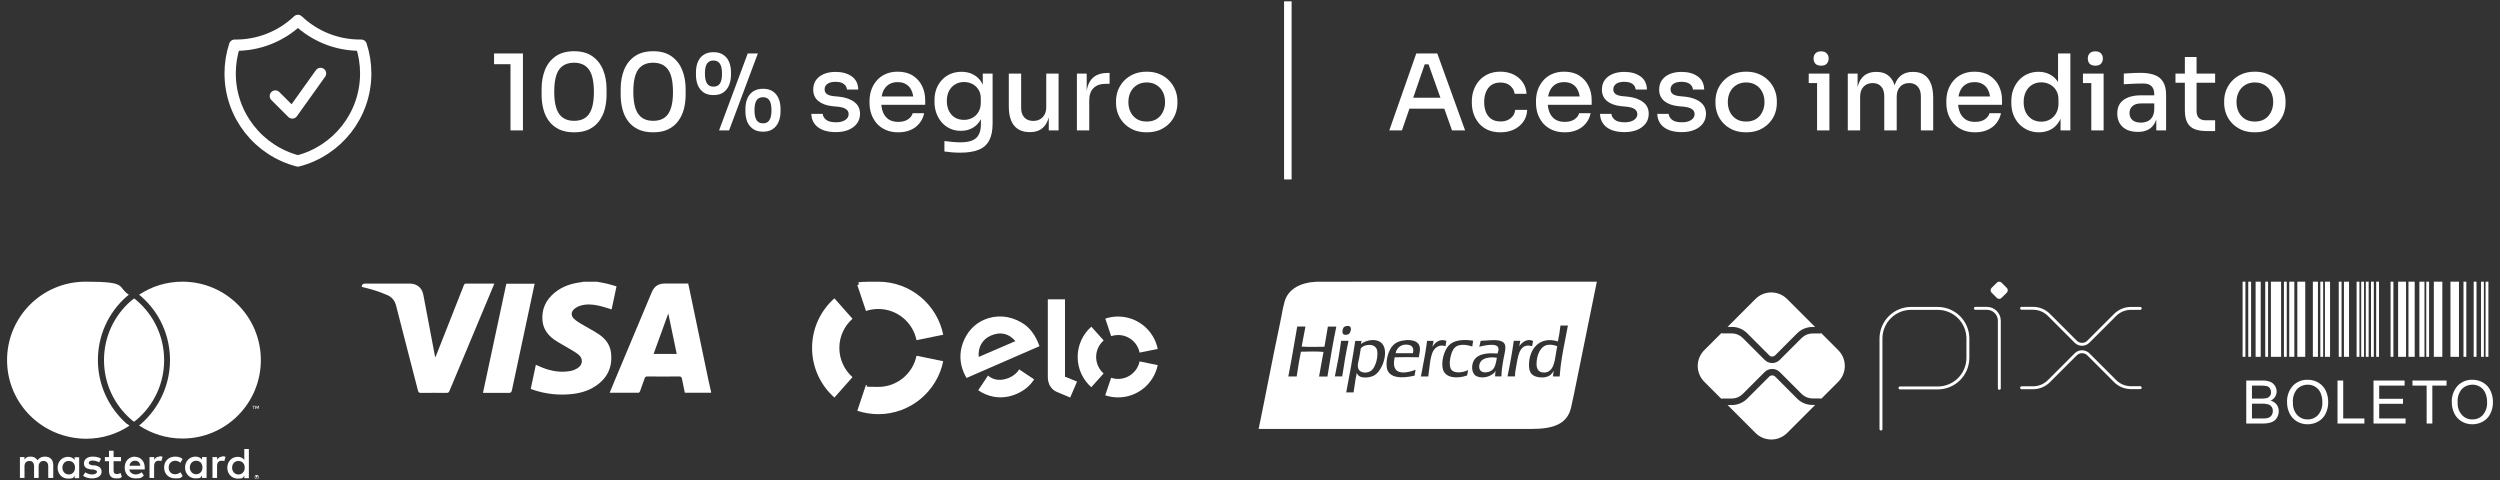 <svg xmlns="http://www.w3.org/2000/svg" width="281" height="54" viewBox="0 0 281 54" fill="none"><rect x="0" y="0" width="281" height="54" fill="#333333" stroke="none"/><path d="M30.948 10.793L32.853 12.698L36.028 8.254M33.488 2.297C31.571 4.117 29.018 5.116 26.375 5.079C26.038 6.103 25.868 7.175 25.869 8.253C25.869 12.987 29.106 16.964 33.488 18.093C37.87 16.965 41.107 12.988 41.107 8.254C41.107 7.145 40.929 6.077 40.601 5.078H40.472C37.766 5.078 35.308 4.022 33.488 2.297Z" stroke="white" stroke-width="1.27" stroke-linecap="round" stroke-linejoin="round"></path><path d="M57.38 14.659V6.813L57.902 7.216H55.532V6.007H58.779V14.659H57.38ZM64.525 14.872C63.87 14.872 63.309 14.762 62.843 14.54C62.376 14.311 61.997 14.003 61.705 13.616C61.42 13.229 61.211 12.782 61.077 12.277C60.942 11.763 60.875 11.222 60.875 10.653V10.001C60.875 9.211 61.001 8.496 61.254 7.856C61.515 7.216 61.914 6.706 62.451 6.327C62.997 5.948 63.688 5.758 64.525 5.758C65.371 5.758 66.058 5.948 66.588 6.327C67.125 6.706 67.524 7.216 67.785 7.856C68.046 8.496 68.176 9.211 68.176 10.001V10.653C68.176 11.222 68.109 11.763 67.975 12.277C67.84 12.782 67.627 13.229 67.335 13.616C67.05 14.003 66.675 14.311 66.209 14.54C65.75 14.762 65.189 14.872 64.525 14.872ZM64.525 13.58C65.292 13.58 65.853 13.324 66.209 12.81C66.572 12.289 66.754 11.467 66.754 10.345C66.754 9.167 66.568 8.326 66.197 7.82C65.833 7.307 65.276 7.05 64.525 7.05C63.775 7.05 63.214 7.307 62.843 7.82C62.479 8.326 62.297 9.16 62.297 10.321C62.297 11.451 62.479 12.277 62.843 12.798C63.206 13.32 63.767 13.58 64.525 13.58ZM73.415 14.872C72.759 14.872 72.198 14.762 71.732 14.54C71.265 14.311 70.886 14.003 70.594 13.616C70.309 13.229 70.1 12.782 69.966 12.277C69.831 11.763 69.764 11.222 69.764 10.653V10.001C69.764 9.211 69.891 8.496 70.143 7.856C70.404 7.216 70.803 6.706 71.341 6.327C71.886 5.948 72.577 5.758 73.415 5.758C74.26 5.758 74.948 5.948 75.477 6.327C76.014 6.706 76.413 7.216 76.674 7.856C76.935 8.496 77.065 9.211 77.065 10.001V10.653C77.065 11.222 76.998 11.763 76.864 12.277C76.729 12.782 76.516 13.229 76.224 13.616C75.939 14.003 75.564 14.311 75.098 14.54C74.639 14.762 74.078 14.872 73.415 14.872ZM73.415 13.58C74.181 13.58 74.742 13.324 75.098 12.81C75.461 12.289 75.643 11.467 75.643 10.345C75.643 9.167 75.457 8.326 75.086 7.82C74.722 7.307 74.165 7.05 73.415 7.05C72.664 7.05 72.103 7.307 71.732 7.82C71.368 8.326 71.186 9.16 71.186 10.321C71.186 11.451 71.368 12.277 71.732 12.798C72.095 13.32 72.656 13.58 73.415 13.58ZM80.822 14.659L84.046 6.007H85.184L81.948 14.659H80.822ZM80.194 10.688C79.736 10.688 79.361 10.586 79.068 10.38C78.784 10.175 78.57 9.902 78.428 9.562C78.294 9.215 78.227 8.836 78.227 8.425V8.117C78.227 7.682 78.298 7.295 78.44 6.955C78.582 6.615 78.799 6.351 79.092 6.161C79.384 5.963 79.752 5.865 80.194 5.865C80.644 5.865 81.012 5.963 81.296 6.161C81.589 6.351 81.806 6.615 81.948 6.955C82.09 7.295 82.162 7.682 82.162 8.117V8.425C82.162 8.836 82.09 9.215 81.948 9.562C81.814 9.902 81.605 10.175 81.32 10.38C81.036 10.586 80.66 10.688 80.194 10.688ZM80.194 9.74C80.518 9.74 80.759 9.626 80.917 9.397C81.075 9.16 81.154 8.788 81.154 8.282C81.154 7.753 81.071 7.374 80.905 7.145C80.747 6.916 80.51 6.801 80.194 6.801C79.878 6.801 79.637 6.916 79.471 7.145C79.313 7.374 79.234 7.749 79.234 8.271C79.234 8.776 79.313 9.148 79.471 9.385C79.629 9.622 79.87 9.74 80.194 9.74ZM85.765 14.801C85.306 14.801 84.931 14.698 84.639 14.493C84.346 14.288 84.129 14.015 83.987 13.675C83.852 13.328 83.785 12.952 83.785 12.549V12.241C83.785 11.806 83.856 11.419 83.999 11.08C84.141 10.74 84.358 10.471 84.65 10.274C84.951 10.076 85.322 9.977 85.765 9.977C86.207 9.977 86.575 10.076 86.867 10.274C87.159 10.471 87.376 10.74 87.519 11.08C87.661 11.419 87.732 11.806 87.732 12.241V12.549C87.732 12.952 87.661 13.328 87.519 13.675C87.384 14.015 87.171 14.288 86.879 14.493C86.594 14.698 86.223 14.801 85.765 14.801ZM85.765 13.865C86.088 13.865 86.326 13.746 86.476 13.509C86.634 13.272 86.713 12.905 86.713 12.407C86.713 11.878 86.634 11.498 86.476 11.269C86.318 11.04 86.081 10.925 85.765 10.925C85.448 10.925 85.207 11.04 85.042 11.269C84.884 11.498 84.805 11.874 84.805 12.395C84.805 12.893 84.884 13.264 85.042 13.509C85.2 13.746 85.441 13.865 85.765 13.865ZM93.954 14.849C93.092 14.849 92.421 14.667 91.939 14.303C91.465 13.94 91.216 13.438 91.192 12.798H92.472C92.488 13.035 92.61 13.252 92.84 13.45C93.069 13.648 93.444 13.746 93.966 13.746C94.408 13.746 94.756 13.659 95.008 13.486C95.261 13.312 95.388 13.094 95.388 12.834C95.388 12.597 95.293 12.411 95.103 12.277C94.922 12.134 94.609 12.04 94.167 11.992L93.539 11.933C92.883 11.862 92.362 11.668 91.974 11.352C91.595 11.036 91.406 10.609 91.406 10.072C91.406 9.645 91.512 9.286 91.725 8.994C91.939 8.701 92.231 8.476 92.603 8.318C92.982 8.16 93.416 8.081 93.906 8.081C94.665 8.081 95.277 8.251 95.743 8.591C96.21 8.922 96.451 9.412 96.466 10.06H95.198C95.182 9.815 95.068 9.61 94.854 9.444C94.641 9.278 94.325 9.195 93.906 9.195C93.511 9.195 93.207 9.274 92.994 9.432C92.788 9.59 92.686 9.792 92.686 10.037C92.686 10.258 92.764 10.432 92.922 10.558C93.081 10.684 93.337 10.768 93.693 10.807L94.321 10.866C95.04 10.945 95.609 11.147 96.028 11.471C96.454 11.787 96.668 12.229 96.668 12.798C96.668 13.209 96.553 13.569 96.324 13.877C96.095 14.185 95.775 14.426 95.364 14.6C94.961 14.766 94.491 14.849 93.954 14.849ZM100.97 14.872C100.417 14.872 99.935 14.777 99.524 14.588C99.113 14.398 98.777 14.149 98.516 13.841C98.256 13.525 98.058 13.174 97.924 12.786C97.797 12.391 97.734 11.988 97.734 11.577V11.352C97.734 10.933 97.797 10.53 97.924 10.143C98.058 9.748 98.256 9.397 98.516 9.088C98.777 8.772 99.105 8.523 99.5 8.342C99.903 8.152 100.369 8.057 100.899 8.057C101.586 8.057 102.159 8.207 102.617 8.508C103.076 8.808 103.419 9.199 103.648 9.681C103.878 10.155 103.992 10.669 103.992 11.222V11.779H98.327V10.842H103.056L102.677 11.317C102.677 10.89 102.609 10.523 102.475 10.214C102.341 9.898 102.143 9.657 101.882 9.491C101.622 9.318 101.294 9.231 100.899 9.231C100.488 9.231 100.144 9.325 99.868 9.515C99.591 9.705 99.386 9.965 99.251 10.297C99.117 10.629 99.05 11.02 99.05 11.471C99.05 11.897 99.117 12.281 99.251 12.62C99.386 12.952 99.595 13.217 99.879 13.415C100.164 13.604 100.527 13.699 100.97 13.699C101.412 13.699 101.776 13.604 102.06 13.415C102.345 13.217 102.518 12.988 102.582 12.727H103.874C103.787 13.162 103.609 13.541 103.34 13.865C103.079 14.189 102.748 14.438 102.345 14.611C101.942 14.785 101.483 14.872 100.97 14.872ZM107.93 17.16C107.629 17.16 107.325 17.148 107.017 17.124C106.709 17.101 106.42 17.069 106.152 17.029V15.856C106.436 15.896 106.736 15.927 107.052 15.951C107.376 15.982 107.677 15.998 107.953 15.998C108.506 15.998 108.949 15.927 109.281 15.785C109.62 15.643 109.865 15.421 110.016 15.121C110.174 14.829 110.253 14.446 110.253 13.972V12.739L110.62 11.886C110.596 12.502 110.466 13.019 110.229 13.438C110 13.857 109.692 14.173 109.304 14.386C108.925 14.6 108.491 14.706 108.001 14.706C107.558 14.706 107.155 14.623 106.792 14.457C106.428 14.291 106.116 14.058 105.855 13.758C105.595 13.458 105.393 13.114 105.251 12.727C105.109 12.332 105.038 11.913 105.038 11.471V11.245C105.038 10.795 105.109 10.376 105.251 9.989C105.401 9.602 105.61 9.266 105.879 8.982C106.148 8.689 106.468 8.464 106.839 8.306C107.218 8.148 107.633 8.069 108.084 8.069C108.605 8.069 109.063 8.184 109.458 8.413C109.861 8.634 110.177 8.962 110.407 9.397C110.636 9.831 110.758 10.361 110.774 10.985L110.466 11.02V8.271H111.568V13.9C111.568 14.675 111.442 15.299 111.189 15.773C110.944 16.255 110.553 16.607 110.016 16.828C109.486 17.049 108.791 17.16 107.93 17.16ZM108.344 13.474C108.692 13.474 109.008 13.399 109.293 13.248C109.585 13.091 109.814 12.869 109.98 12.585C110.154 12.293 110.241 11.945 110.241 11.542V11.056C110.241 10.661 110.15 10.329 109.968 10.06C109.794 9.784 109.565 9.574 109.281 9.432C108.996 9.29 108.688 9.219 108.356 9.219C107.977 9.219 107.641 9.31 107.349 9.491C107.056 9.665 106.827 9.914 106.661 10.238C106.503 10.554 106.424 10.925 106.424 11.352C106.424 11.787 106.507 12.166 106.673 12.49C106.839 12.806 107.064 13.051 107.349 13.225C107.641 13.391 107.973 13.474 108.344 13.474ZM115.725 14.849C114.974 14.849 114.397 14.608 113.994 14.126C113.591 13.636 113.39 12.917 113.39 11.969V8.271H114.777V12.158C114.777 12.601 114.899 12.952 115.144 13.213C115.389 13.466 115.721 13.592 116.14 13.592C116.566 13.592 116.914 13.458 117.183 13.189C117.459 12.913 117.597 12.537 117.597 12.063V8.271H118.984V14.659H117.882V11.933H118.024C118.024 12.573 117.937 13.11 117.763 13.545C117.597 13.972 117.349 14.296 117.017 14.517C116.693 14.738 116.282 14.849 115.784 14.849H115.725ZM121.044 14.659V8.271H122.146V10.937H122.099C122.099 10.021 122.3 9.337 122.703 8.887C123.106 8.429 123.703 8.2 124.493 8.2H124.718V9.42H124.291C123.691 9.42 123.229 9.582 122.905 9.906C122.589 10.222 122.431 10.677 122.431 11.269V14.659H121.044ZM128.892 14.872C128.331 14.872 127.837 14.781 127.411 14.6C126.984 14.41 126.624 14.161 126.332 13.853C126.04 13.545 125.819 13.197 125.668 12.81C125.518 12.415 125.443 12.008 125.443 11.589V11.352C125.443 10.933 125.518 10.527 125.668 10.131C125.826 9.736 126.052 9.385 126.344 9.077C126.644 8.761 127.008 8.512 127.434 8.33C127.861 8.148 128.347 8.057 128.892 8.057C129.437 8.057 129.919 8.148 130.338 8.33C130.765 8.512 131.128 8.761 131.429 9.077C131.729 9.385 131.954 9.736 132.104 10.131C132.262 10.527 132.341 10.933 132.341 11.352V11.589C132.341 12.008 132.266 12.415 132.116 12.81C131.966 13.197 131.745 13.545 131.452 13.853C131.16 14.161 130.8 14.41 130.374 14.6C129.947 14.781 129.453 14.872 128.892 14.872ZM128.892 13.663C129.327 13.663 129.698 13.569 130.006 13.379C130.314 13.181 130.548 12.917 130.706 12.585C130.872 12.253 130.954 11.882 130.954 11.471C130.954 11.052 130.872 10.677 130.706 10.345C130.54 10.013 130.303 9.752 129.994 9.562C129.686 9.365 129.319 9.266 128.892 9.266C128.466 9.266 128.098 9.365 127.79 9.562C127.482 9.752 127.245 10.013 127.079 10.345C126.913 10.677 126.83 11.052 126.83 11.471C126.83 11.882 126.909 12.253 127.067 12.585C127.233 12.917 127.47 13.181 127.778 13.379C128.086 13.569 128.458 13.663 128.892 13.663Z" fill="white"></path><line x1="144.753" y1="0.15" x2="144.753" y2="20.168" stroke="white" stroke-width="0.847"></line><path d="M156.156 14.659L159.19 6.007H161.549L164.678 14.659H163.208L160.47 6.955L161.051 7.228H159.617L160.233 6.955L157.578 14.659H156.156ZM158.123 12.217L158.574 10.985H162.201L162.663 12.217H158.123ZM168.658 14.872C168.113 14.872 167.635 14.781 167.224 14.6C166.821 14.41 166.485 14.157 166.216 13.841C165.955 13.517 165.758 13.162 165.624 12.774C165.497 12.379 165.434 11.98 165.434 11.577V11.364C165.434 10.945 165.501 10.542 165.635 10.155C165.77 9.76 165.971 9.404 166.24 9.088C166.509 8.772 166.84 8.523 167.236 8.342C167.638 8.152 168.109 8.057 168.646 8.057C169.191 8.057 169.677 8.16 170.104 8.365C170.538 8.571 170.886 8.863 171.147 9.242C171.407 9.614 171.554 10.048 171.585 10.546H170.246C170.199 10.191 170.037 9.89 169.76 9.645C169.491 9.401 169.12 9.278 168.646 9.278C168.235 9.278 167.895 9.373 167.627 9.562C167.358 9.752 167.156 10.013 167.022 10.345C166.888 10.669 166.821 11.044 166.821 11.471C166.821 11.882 166.884 12.253 167.01 12.585C167.145 12.917 167.346 13.177 167.615 13.367C167.891 13.557 168.239 13.652 168.658 13.652C168.982 13.652 169.258 13.596 169.487 13.486C169.724 13.367 169.914 13.213 170.056 13.023C170.199 12.826 170.282 12.601 170.305 12.348H171.656C171.633 12.861 171.486 13.308 171.218 13.687C170.949 14.058 170.594 14.351 170.151 14.564C169.709 14.77 169.211 14.872 168.658 14.872ZM175.88 14.872C175.327 14.872 174.845 14.777 174.434 14.588C174.024 14.398 173.688 14.149 173.427 13.841C173.166 13.525 172.969 13.174 172.834 12.786C172.708 12.391 172.645 11.988 172.645 11.577V11.352C172.645 10.933 172.708 10.53 172.834 10.143C172.969 9.748 173.166 9.397 173.427 9.088C173.688 8.772 174.016 8.523 174.411 8.342C174.814 8.152 175.28 8.057 175.809 8.057C176.497 8.057 177.07 8.207 177.528 8.508C177.986 8.808 178.33 9.199 178.559 9.681C178.788 10.155 178.903 10.669 178.903 11.222V11.779H173.237V10.842H177.966L177.587 11.317C177.587 10.89 177.52 10.523 177.386 10.214C177.251 9.898 177.054 9.657 176.793 9.491C176.532 9.318 176.204 9.231 175.809 9.231C175.398 9.231 175.055 9.325 174.778 9.515C174.502 9.705 174.296 9.965 174.162 10.297C174.028 10.629 173.96 11.02 173.96 11.471C173.96 11.897 174.028 12.281 174.162 12.62C174.296 12.952 174.506 13.217 174.79 13.415C175.075 13.604 175.438 13.699 175.88 13.699C176.323 13.699 176.686 13.604 176.971 13.415C177.255 13.217 177.429 12.988 177.492 12.727H178.784C178.697 13.162 178.52 13.541 178.251 13.865C177.99 14.189 177.658 14.438 177.255 14.611C176.852 14.785 176.394 14.872 175.88 14.872ZM182.603 14.849C181.742 14.849 181.07 14.667 180.588 14.303C180.114 13.94 179.865 13.438 179.842 12.798H181.122C181.137 13.035 181.26 13.252 181.489 13.45C181.718 13.648 182.093 13.746 182.615 13.746C183.057 13.746 183.405 13.659 183.658 13.486C183.911 13.312 184.037 13.094 184.037 12.834C184.037 12.597 183.942 12.411 183.753 12.277C183.571 12.134 183.259 12.04 182.816 11.992L182.188 11.933C181.532 11.862 181.011 11.668 180.624 11.352C180.245 11.036 180.055 10.609 180.055 10.072C180.055 9.645 180.162 9.286 180.375 8.994C180.588 8.701 180.881 8.476 181.252 8.318C181.631 8.16 182.066 8.081 182.556 8.081C183.314 8.081 183.927 8.251 184.393 8.591C184.859 8.922 185.1 9.412 185.116 10.06H183.848C183.832 9.815 183.717 9.61 183.504 9.444C183.291 9.278 182.975 9.195 182.556 9.195C182.161 9.195 181.856 9.274 181.643 9.432C181.438 9.59 181.335 9.792 181.335 10.037C181.335 10.258 181.414 10.432 181.572 10.558C181.73 10.684 181.987 10.768 182.342 10.807L182.971 10.866C183.69 10.945 184.258 11.147 184.677 11.471C185.104 11.787 185.317 12.229 185.317 12.798C185.317 13.209 185.203 13.569 184.974 13.877C184.744 14.185 184.424 14.426 184.014 14.6C183.611 14.766 183.14 14.849 182.603 14.849ZM189.038 14.849C188.177 14.849 187.506 14.667 187.024 14.303C186.55 13.94 186.301 13.438 186.277 12.798H187.557C187.573 13.035 187.695 13.252 187.924 13.45C188.154 13.648 188.529 13.746 189.05 13.746C189.493 13.746 189.84 13.659 190.093 13.486C190.346 13.312 190.473 13.094 190.473 12.834C190.473 12.597 190.378 12.411 190.188 12.277C190.006 12.134 189.694 12.04 189.252 11.992L188.624 11.933C187.968 11.862 187.446 11.668 187.059 11.352C186.68 11.036 186.49 10.609 186.49 10.072C186.49 9.645 186.597 9.286 186.81 8.994C187.024 8.701 187.316 8.476 187.687 8.318C188.067 8.16 188.501 8.081 188.991 8.081C189.75 8.081 190.362 8.251 190.828 8.591C191.294 8.922 191.535 9.412 191.551 10.06H190.283C190.267 9.815 190.153 9.61 189.939 9.444C189.726 9.278 189.41 9.195 188.991 9.195C188.596 9.195 188.292 9.274 188.078 9.432C187.873 9.59 187.77 9.792 187.77 10.037C187.77 10.258 187.849 10.432 188.007 10.558C188.165 10.684 188.422 10.768 188.778 10.807L189.406 10.866C190.125 10.945 190.694 11.147 191.113 11.471C191.539 11.787 191.753 12.229 191.753 12.798C191.753 13.209 191.638 13.569 191.409 13.877C191.18 14.185 190.86 14.426 190.449 14.6C190.046 14.766 189.576 14.849 189.038 14.849ZM196.268 14.872C195.707 14.872 195.213 14.781 194.786 14.6C194.36 14.41 194 14.161 193.708 13.853C193.416 13.545 193.194 13.197 193.044 12.81C192.894 12.415 192.819 12.008 192.819 11.589V11.352C192.819 10.933 192.894 10.527 193.044 10.131C193.202 9.736 193.427 9.385 193.72 9.077C194.02 8.761 194.383 8.512 194.81 8.33C195.237 8.148 195.723 8.057 196.268 8.057C196.813 8.057 197.295 8.148 197.714 8.33C198.141 8.512 198.504 8.761 198.804 9.077C199.105 9.385 199.33 9.736 199.48 10.131C199.638 10.527 199.717 10.933 199.717 11.352V11.589C199.717 12.008 199.642 12.415 199.492 12.81C199.342 13.197 199.12 13.545 198.828 13.853C198.536 14.161 198.176 14.41 197.749 14.6C197.323 14.781 196.829 14.872 196.268 14.872ZM196.268 13.663C196.703 13.663 197.074 13.569 197.382 13.379C197.69 13.181 197.923 12.917 198.081 12.585C198.247 12.253 198.33 11.882 198.33 11.471C198.33 11.052 198.247 10.677 198.081 10.345C197.915 10.013 197.678 9.752 197.37 9.562C197.062 9.365 196.695 9.266 196.268 9.266C195.841 9.266 195.474 9.365 195.166 9.562C194.858 9.752 194.62 10.013 194.455 10.345C194.289 10.677 194.206 11.052 194.206 11.471C194.206 11.882 194.285 12.253 194.443 12.585C194.609 12.917 194.846 13.181 195.154 13.379C195.462 13.569 195.833 13.663 196.268 13.663ZM204.238 14.659V8.271H205.624V14.659H204.238ZM203.301 9.337V8.271H205.624V9.337H203.301ZM204.688 7.382C204.403 7.382 204.19 7.307 204.048 7.157C203.914 7.006 203.846 6.813 203.846 6.576C203.846 6.347 203.914 6.157 204.048 6.007C204.19 5.849 204.403 5.77 204.688 5.77C204.98 5.77 205.194 5.849 205.328 6.007C205.47 6.157 205.541 6.347 205.541 6.576C205.541 6.813 205.47 7.006 205.328 7.157C205.194 7.307 204.98 7.382 204.688 7.382ZM207.691 14.659V8.271H208.793V11.02H208.663C208.663 10.388 208.742 9.855 208.9 9.42C209.066 8.986 209.311 8.654 209.635 8.425C209.967 8.196 210.378 8.081 210.867 8.081H210.927C211.424 8.081 211.835 8.196 212.159 8.425C212.491 8.654 212.736 8.986 212.894 9.42C213.06 9.855 213.143 10.388 213.143 11.02H212.764C212.764 10.388 212.847 9.855 213.013 9.42C213.179 8.986 213.427 8.654 213.759 8.425C214.091 8.196 214.502 8.081 214.992 8.081H215.051C215.549 8.081 215.964 8.196 216.296 8.425C216.628 8.654 216.876 8.986 217.042 9.42C217.208 9.855 217.291 10.388 217.291 11.02V14.659H215.905V10.819C215.905 10.353 215.786 9.989 215.549 9.728C215.32 9.468 215 9.337 214.589 9.337C214.162 9.337 213.823 9.476 213.57 9.752C213.317 10.021 213.19 10.396 213.19 10.878V14.659H211.792V10.819C211.792 10.353 211.677 9.989 211.448 9.728C211.219 9.468 210.899 9.337 210.488 9.337C210.061 9.337 209.718 9.476 209.457 9.752C209.204 10.021 209.078 10.396 209.078 10.878V14.659H207.691ZM222.004 14.872C221.451 14.872 220.969 14.777 220.558 14.588C220.148 14.398 219.812 14.149 219.551 13.841C219.29 13.525 219.093 13.174 218.958 12.786C218.832 12.391 218.769 11.988 218.769 11.577V11.352C218.769 10.933 218.832 10.53 218.958 10.143C219.093 9.748 219.29 9.397 219.551 9.088C219.812 8.772 220.14 8.523 220.535 8.342C220.938 8.152 221.404 8.057 221.933 8.057C222.621 8.057 223.194 8.207 223.652 8.508C224.11 8.808 224.454 9.199 224.683 9.681C224.912 10.155 225.027 10.669 225.027 11.222V11.779H219.361V10.842H224.09L223.711 11.317C223.711 10.89 223.644 10.523 223.51 10.214C223.375 9.898 223.178 9.657 222.917 9.491C222.656 9.318 222.328 9.231 221.933 9.231C221.522 9.231 221.179 9.325 220.902 9.515C220.626 9.705 220.42 9.965 220.286 10.297C220.151 10.629 220.084 11.02 220.084 11.471C220.084 11.897 220.151 12.281 220.286 12.62C220.42 12.952 220.63 13.217 220.914 13.415C221.198 13.604 221.562 13.699 222.004 13.699C222.447 13.699 222.81 13.604 223.095 13.415C223.379 13.217 223.553 12.988 223.616 12.727H224.908C224.821 13.162 224.643 13.541 224.375 13.865C224.114 14.189 223.782 14.438 223.379 14.611C222.976 14.785 222.518 14.872 222.004 14.872ZM229.177 14.872C228.719 14.872 228.3 14.789 227.921 14.623C227.55 14.457 227.222 14.224 226.937 13.924C226.661 13.624 226.447 13.276 226.297 12.881C226.147 12.486 226.072 12.055 226.072 11.589V11.364C226.072 10.906 226.143 10.479 226.286 10.084C226.436 9.681 226.645 9.329 226.914 9.029C227.182 8.729 227.502 8.496 227.874 8.33C228.253 8.156 228.672 8.069 229.13 8.069C229.62 8.069 230.058 8.176 230.446 8.389C230.841 8.595 231.157 8.915 231.394 9.349C231.639 9.776 231.773 10.321 231.797 10.985L231.323 10.333V6.007H232.709V14.659H231.607V11.886H231.915C231.892 12.573 231.749 13.138 231.489 13.58C231.236 14.023 230.908 14.351 230.505 14.564C230.102 14.77 229.659 14.872 229.177 14.872ZM229.438 13.675C229.794 13.675 230.114 13.596 230.398 13.438C230.691 13.28 230.924 13.051 231.097 12.751C231.279 12.443 231.37 12.083 231.37 11.672V11.162C231.37 10.76 231.279 10.416 231.097 10.131C230.916 9.847 230.679 9.63 230.386 9.48C230.094 9.329 229.774 9.254 229.426 9.254C229.039 9.254 228.695 9.349 228.395 9.539C228.103 9.721 227.874 9.977 227.708 10.309C227.542 10.641 227.459 11.028 227.459 11.471C227.459 11.921 227.542 12.312 227.708 12.644C227.882 12.976 228.119 13.233 228.419 13.415C228.719 13.588 229.059 13.675 229.438 13.675ZM235.06 14.659V8.271H236.447V14.659H235.06ZM234.124 9.337V8.271H236.447V9.337H234.124ZM235.51 7.382C235.226 7.382 235.013 7.307 234.87 7.157C234.736 7.006 234.669 6.813 234.669 6.576C234.669 6.347 234.736 6.157 234.87 6.007C235.013 5.849 235.226 5.77 235.51 5.77C235.803 5.77 236.016 5.849 236.15 6.007C236.293 6.157 236.364 6.347 236.364 6.576C236.364 6.813 236.293 7.006 236.15 7.157C236.016 7.307 235.803 7.382 235.51 7.382ZM242.366 14.659V12.751H242.14V10.594C242.14 10.199 242.038 9.898 241.832 9.693C241.627 9.487 241.323 9.385 240.92 9.385C240.698 9.385 240.453 9.389 240.185 9.397C239.916 9.404 239.651 9.416 239.391 9.432C239.138 9.44 238.913 9.452 238.715 9.468V8.271C238.889 8.255 239.079 8.243 239.284 8.235C239.497 8.219 239.715 8.207 239.936 8.2C240.165 8.192 240.382 8.188 240.588 8.188C241.236 8.188 241.773 8.271 242.2 8.437C242.626 8.602 242.942 8.867 243.148 9.231C243.361 9.586 243.468 10.064 243.468 10.665V14.659H242.366ZM240.291 14.825C239.825 14.825 239.418 14.746 239.071 14.588C238.723 14.422 238.454 14.185 238.265 13.877C238.075 13.561 237.98 13.185 237.98 12.751C237.98 12.293 238.087 11.913 238.3 11.613C238.522 11.313 238.834 11.088 239.237 10.937C239.64 10.787 240.122 10.712 240.683 10.712H242.283V11.625H240.647C240.228 11.625 239.908 11.727 239.687 11.933C239.466 12.13 239.355 12.391 239.355 12.715C239.355 13.039 239.466 13.3 239.687 13.497C239.908 13.687 240.228 13.782 240.647 13.782C240.892 13.782 241.125 13.738 241.346 13.652C241.568 13.557 241.749 13.403 241.891 13.189C242.042 12.976 242.125 12.676 242.14 12.289L242.496 12.751C242.456 13.201 242.346 13.58 242.164 13.889C241.99 14.189 241.745 14.422 241.429 14.588C241.121 14.746 240.742 14.825 240.291 14.825ZM248.02 14.73C247.49 14.73 247.044 14.659 246.68 14.517C246.317 14.374 246.04 14.13 245.851 13.782C245.669 13.434 245.578 12.964 245.578 12.371V6.41H246.894V12.49C246.894 12.822 246.981 13.079 247.154 13.26C247.336 13.434 247.589 13.521 247.913 13.521H248.98V14.73H248.02ZM244.523 9.302V8.271H248.98V9.302H244.523ZM253.445 14.872C252.884 14.872 252.391 14.781 251.964 14.6C251.537 14.41 251.178 14.161 250.885 13.853C250.593 13.545 250.372 13.197 250.222 12.81C250.071 12.415 249.996 12.008 249.996 11.589V11.352C249.996 10.933 250.071 10.527 250.222 10.131C250.38 9.736 250.605 9.385 250.897 9.077C251.197 8.761 251.561 8.512 251.988 8.33C252.414 8.148 252.9 8.057 253.445 8.057C253.991 8.057 254.473 8.148 254.891 8.33C255.318 8.512 255.682 8.761 255.982 9.077C256.282 9.385 256.507 9.736 256.657 10.131C256.815 10.527 256.894 10.933 256.894 11.352V11.589C256.894 12.008 256.819 12.415 256.669 12.81C256.519 13.197 256.298 13.545 256.005 13.853C255.713 14.161 255.354 14.41 254.927 14.6C254.5 14.781 254.006 14.872 253.445 14.872ZM253.445 13.663C253.88 13.663 254.251 13.569 254.56 13.379C254.868 13.181 255.101 12.917 255.259 12.585C255.425 12.253 255.508 11.882 255.508 11.471C255.508 11.052 255.425 10.677 255.259 10.345C255.093 10.013 254.856 9.752 254.548 9.562C254.24 9.365 253.872 9.266 253.445 9.266C253.019 9.266 252.651 9.365 252.343 9.562C252.035 9.752 251.798 10.013 251.632 10.345C251.466 10.677 251.383 11.052 251.383 11.471C251.383 11.882 251.462 12.253 251.62 12.585C251.786 12.917 252.023 13.181 252.331 13.379C252.639 13.569 253.011 13.663 253.445 13.663Z" fill="white"></path><g clip-path="url(#clip0_1_156)"><path d="M5.985 53.722V52.253C5.985 51.69 5.642 51.323 5.055 51.323C4.761 51.323 4.442 51.421 4.222 51.739C4.051 51.47 3.806 51.323 3.439 51.323C3.071 51.323 2.949 51.396 2.753 51.666V51.372H2.239V53.722H2.753V52.425C2.753 52.008 2.973 51.812 3.316 51.812C3.659 51.812 3.83 52.033 3.83 52.425V53.722H4.344V52.425C4.344 52.008 4.589 51.812 4.908 51.812C5.226 51.812 5.422 52.033 5.422 52.425V53.722H5.936H5.985ZM13.6 51.372H12.767V50.662H12.253V51.372H11.788V51.837H12.253V52.914C12.253 53.453 12.473 53.771 13.061 53.771C13.649 53.771 13.526 53.698 13.698 53.6L13.551 53.159C13.404 53.257 13.232 53.282 13.11 53.282C12.865 53.282 12.767 53.135 12.767 52.89V51.837H13.6V51.372ZM17.934 51.323C17.64 51.323 17.444 51.47 17.322 51.666V51.372H16.807V53.722H17.322V52.4C17.322 52.008 17.493 51.788 17.811 51.788C18.13 51.788 18.032 51.788 18.13 51.837L18.276 51.347C18.154 51.298 18.007 51.274 17.909 51.274L17.934 51.323ZM11.372 51.568C11.127 51.396 10.784 51.323 10.417 51.323C9.829 51.323 9.437 51.617 9.437 52.082C9.437 52.547 9.731 52.694 10.245 52.767H10.49C10.759 52.841 10.906 52.914 10.906 53.037C10.906 53.159 10.711 53.331 10.368 53.331C10.025 53.331 9.756 53.208 9.584 53.086L9.339 53.477C9.609 53.673 9.976 53.771 10.343 53.771C11.029 53.771 11.421 53.453 11.421 53.012C11.421 52.571 11.102 52.376 10.613 52.302H10.368C10.147 52.229 9.976 52.204 9.976 52.033C9.976 51.861 10.147 51.764 10.417 51.764C10.686 51.764 11.004 51.886 11.151 51.959L11.372 51.543V51.568ZM25.01 51.323C24.716 51.323 24.52 51.47 24.398 51.666V51.372H23.883V53.722H24.398V52.4C24.398 52.008 24.569 51.788 24.887 51.788C25.206 51.788 25.108 51.788 25.206 51.837L25.352 51.347C25.23 51.298 25.083 51.274 24.985 51.274L25.01 51.323ZM18.448 52.547C18.448 53.257 18.938 53.771 19.697 53.771C20.456 53.771 20.284 53.698 20.529 53.502L20.284 53.086C20.088 53.233 19.892 53.306 19.672 53.306C19.256 53.306 18.962 53.012 18.962 52.547C18.962 52.082 19.256 51.812 19.672 51.788C19.892 51.788 20.088 51.861 20.284 52.008L20.529 51.592C20.284 51.396 20.039 51.323 19.697 51.323C18.938 51.323 18.448 51.837 18.448 52.547ZM23.222 52.547V51.372H22.708V51.666C22.537 51.445 22.292 51.323 21.974 51.323C21.312 51.323 20.798 51.837 20.798 52.547C20.798 53.257 21.312 53.771 21.974 53.771C22.635 53.771 22.561 53.649 22.708 53.428V53.722H23.222V52.547ZM21.337 52.547C21.337 52.131 21.606 51.788 22.047 51.788C22.488 51.788 22.757 52.106 22.757 52.547C22.757 52.988 22.463 53.306 22.047 53.306C21.631 53.306 21.337 52.963 21.337 52.547ZM15.191 51.323C14.506 51.323 14.016 51.812 14.016 52.547C14.016 53.282 14.506 53.771 15.216 53.771C15.926 53.771 15.901 53.673 16.171 53.453L15.926 53.086C15.73 53.233 15.485 53.331 15.24 53.331C14.995 53.331 14.604 53.184 14.53 52.767H16.269C16.269 52.694 16.269 52.645 16.269 52.572C16.269 51.837 15.803 51.347 15.167 51.347L15.191 51.323ZM15.191 51.788C15.51 51.788 15.73 51.984 15.779 52.351H14.555C14.604 52.008 14.824 51.788 15.167 51.788H15.191ZM27.972 52.572V50.466H27.458V51.69C27.287 51.47 27.042 51.347 26.724 51.347C26.063 51.347 25.548 51.861 25.548 52.572C25.548 53.282 26.063 53.796 26.724 53.796C27.385 53.796 27.311 53.673 27.458 53.453V53.747H27.972V52.572ZM26.087 52.572C26.087 52.155 26.356 51.812 26.797 51.812C27.238 51.812 27.507 52.131 27.507 52.572C27.507 53.012 27.213 53.331 26.797 53.331C26.381 53.331 26.087 52.988 26.087 52.572ZM8.899 52.572V51.396H8.384V51.69C8.213 51.47 7.968 51.347 7.65 51.347C6.989 51.347 6.475 51.861 6.475 52.572C6.475 53.282 6.989 53.796 7.65 53.796C8.311 53.796 8.238 53.673 8.384 53.453V53.747H8.899V52.572ZM7.013 52.572C7.013 52.155 7.283 51.812 7.723 51.812C8.164 51.812 8.433 52.131 8.433 52.572C8.433 53.012 8.14 53.331 7.723 53.331C7.307 53.331 7.013 52.988 7.013 52.572ZM28.854 53.404C28.878 53.404 28.927 53.404 28.952 53.404C28.976 53.404 29.001 53.428 29.025 53.453C29.025 53.453 29.074 53.502 29.074 53.526C29.074 53.551 29.074 53.575 29.074 53.624C29.074 53.673 29.074 53.698 29.074 53.722C29.074 53.747 29.05 53.771 29.025 53.796C29.025 53.796 28.976 53.845 28.952 53.845C28.927 53.845 28.903 53.845 28.854 53.845C28.805 53.845 28.78 53.845 28.756 53.845C28.731 53.845 28.707 53.82 28.682 53.796C28.682 53.796 28.634 53.747 28.634 53.722C28.634 53.698 28.634 53.673 28.634 53.624C28.634 53.575 28.634 53.551 28.634 53.526C28.634 53.502 28.658 53.477 28.682 53.453C28.682 53.453 28.731 53.404 28.756 53.404C28.78 53.404 28.805 53.404 28.854 53.404ZM28.854 53.82C28.878 53.82 28.903 53.82 28.927 53.82C28.927 53.82 28.976 53.82 28.976 53.771C28.976 53.771 29.001 53.747 29.025 53.722C29.025 53.722 29.025 53.673 29.025 53.649C29.025 53.624 29.025 53.6 29.025 53.575C29.025 53.575 29.025 53.526 28.976 53.526C28.976 53.526 28.952 53.502 28.927 53.477C28.903 53.453 28.878 53.477 28.854 53.477C28.829 53.477 28.805 53.477 28.78 53.477C28.78 53.477 28.731 53.477 28.731 53.526C28.731 53.526 28.707 53.551 28.682 53.575C28.682 53.575 28.682 53.624 28.682 53.649C28.682 53.673 28.682 53.698 28.682 53.722C28.682 53.722 28.682 53.771 28.731 53.771C28.731 53.771 28.756 53.796 28.78 53.82C28.78 53.82 28.829 53.82 28.854 53.82ZM28.854 53.526C28.878 53.526 28.903 53.526 28.927 53.526C28.927 53.526 28.927 53.551 28.927 53.575C28.927 53.6 28.927 53.6 28.927 53.624C28.927 53.624 28.903 53.624 28.878 53.624L28.952 53.698H28.903L28.829 53.624V53.698H28.78V53.477H28.878L28.854 53.526ZM28.805 53.575V53.624H28.854C28.854 53.624 28.854 53.624 28.878 53.624C28.878 53.624 28.878 53.624 28.854 53.624H28.805V53.575ZM28.535 45.961V45.667H28.658V45.618H28.364V45.667H28.487V45.961H28.56H28.535ZM29.099 45.961V45.618H29.001L28.903 45.863L28.805 45.618H28.707V45.961H28.78V45.691L28.878 45.912H28.952L29.05 45.691V45.961H29.123H29.099ZM14.334 47.675C14.408 47.723 14.481 47.797 14.555 47.846C13.159 48.776 11.47 49.315 9.682 49.315C4.736 49.291 0.794 45.348 0.794 40.476C0.794 35.603 4.736 31.661 9.609 31.661C14.481 31.661 13.086 32.2 14.481 33.13C14.408 33.179 14.334 33.253 14.261 33.302C12.18 35.114 11.004 37.709 11.004 40.476C11.004 43.243 12.204 45.838 14.261 47.65L14.334 47.675ZM20.505 31.661C18.693 31.661 17.028 32.2 15.632 33.13C15.706 33.179 15.779 33.253 15.852 33.302C17.934 35.114 19.109 37.709 19.109 40.476C19.109 43.243 17.909 45.838 15.852 47.65C15.779 47.699 15.706 47.772 15.632 47.821C17.028 48.752 18.717 49.291 20.505 49.291C25.377 49.291 29.319 45.348 29.319 40.476C29.319 35.603 25.377 31.661 20.505 31.661ZM15.069 33.547C14.946 33.645 14.848 33.718 14.726 33.816C12.865 35.432 11.69 37.807 11.69 40.476C11.69 43.145 12.865 45.52 14.726 47.136C14.824 47.234 14.946 47.332 15.069 47.405C15.191 47.307 15.289 47.234 15.412 47.136C17.273 45.52 18.448 43.145 18.448 40.476C18.448 37.807 17.273 35.432 15.412 33.816C15.314 33.718 15.191 33.62 15.069 33.547Z" fill="white"></path></g><g clip-path="url(#clip1_1_156)"><path d="M79.934 44.146H76.978C76.869 43.625 76.753 43.117 76.659 42.603C76.622 42.392 76.55 42.306 76.318 42.313C75.129 42.327 73.948 42.327 72.76 42.313C72.578 42.313 72.506 42.371 72.455 42.538C72.288 43.023 72.115 43.509 71.933 43.994C71.912 44.059 71.825 44.146 71.767 44.146C70.701 44.154 69.629 44.146 68.527 44.146C68.73 43.661 68.918 43.204 69.107 42.74C70.484 39.45 71.861 36.167 73.245 32.877C73.542 32.166 73.992 31.869 74.76 31.869C75.615 31.869 76.477 31.869 77.354 31.869C77.441 32.268 77.528 32.667 77.608 33.058C78.289 36.305 78.963 39.559 79.644 42.806C79.731 43.219 79.833 43.632 79.927 44.052V44.139L79.934 44.146ZM76.064 39.783C75.753 38.276 75.441 36.783 75.129 35.29H75.093C74.55 36.776 74.013 38.269 73.463 39.783H76.072H76.064Z" fill="white"></path><path d="M67.057 31.66C67.449 31.733 67.84 31.791 68.224 31.885C68.579 31.965 68.92 32.081 69.297 32.189C69.108 33.073 68.927 33.936 68.746 34.776C68.253 34.632 67.782 34.465 67.296 34.356C66.63 34.211 65.948 34.153 65.289 34.342C65.021 34.414 64.745 34.559 64.535 34.74C64.173 35.052 64.166 35.501 64.513 35.827C64.753 36.052 65.035 36.24 65.325 36.407C65.97 36.798 66.651 37.132 67.282 37.552C68.021 38.045 68.565 38.712 68.674 39.625C68.876 41.234 68.282 42.502 66.927 43.401C66.079 43.966 65.115 44.22 64.115 44.307C62.716 44.437 61.346 44.278 60.006 43.843C59.919 43.814 59.832 43.778 59.745 43.742C59.716 43.734 59.694 43.712 59.658 43.684C59.846 42.799 60.035 41.915 60.23 41.002C60.455 41.103 60.672 41.198 60.89 41.292C61.933 41.712 63.013 41.908 64.129 41.698C64.419 41.64 64.716 41.517 64.963 41.35C65.499 40.995 65.55 40.321 65.064 39.893C64.745 39.618 64.361 39.415 63.992 39.19C63.419 38.842 62.818 38.545 62.274 38.161C61.586 37.661 61.086 37.001 60.984 36.117C60.839 34.798 61.332 33.726 62.346 32.892C63.231 32.167 64.274 31.841 65.39 31.711C65.456 31.704 65.514 31.682 65.572 31.667H67.057V31.66Z" fill="white"></path><path d="M55.562 31.892C55.395 32.291 55.236 32.675 55.076 33.051C53.554 36.682 52.032 40.313 50.517 43.944C50.445 44.118 50.358 44.162 50.184 44.162C49.22 44.154 48.264 44.147 47.3 44.162C47.097 44.162 47.032 44.096 46.981 43.908C46.169 40.734 45.336 37.566 44.531 34.392C44.386 33.812 44.089 33.414 43.531 33.167C42.647 32.776 41.727 32.501 40.784 32.276C40.741 32.269 40.705 32.254 40.661 32.247C40.661 32.001 40.779 31.877 41.016 31.877C42.698 31.877 44.379 31.877 46.06 31.877C46.858 31.877 47.43 32.341 47.582 33.131C48.01 35.363 48.423 37.603 48.851 39.835C48.872 39.929 48.887 40.031 48.916 40.168C48.959 40.089 48.988 40.038 49.01 39.987C50.054 37.349 51.097 34.704 52.134 32.066C52.192 31.921 52.257 31.87 52.416 31.877C53.395 31.885 54.366 31.877 55.344 31.877C55.409 31.877 55.467 31.877 55.562 31.885V31.892Z" fill="white"></path><path d="M54.287 44.155C55.164 40.053 56.033 35.98 56.91 31.892H60.092C59.962 32.515 59.831 33.124 59.701 33.733C58.976 37.11 58.258 40.48 57.541 43.857C57.49 44.089 57.41 44.169 57.164 44.162C56.294 44.147 55.417 44.162 54.548 44.162H54.287V44.155Z" fill="white"></path></g><g clip-path="url(#clip2_1_156)"><path d="M97.334 34.953C97.771 34.807 98.238 34.729 98.722 34.729C100.841 34.729 102.61 36.234 103.015 38.235L106.019 37.622C105.33 34.222 102.326 31.663 98.724 31.663C95.121 31.663 97.106 31.797 96.364 32.046L97.336 34.953H97.334Z" fill="white"></path><path d="M93.788 44.685L95.82 42.389C94.914 41.586 94.343 40.413 94.343 39.107C94.343 37.8 94.914 36.63 95.82 35.829L93.788 33.533C92.249 34.896 91.277 36.888 91.277 39.107C91.277 41.325 92.249 43.32 93.788 44.685Z" fill="white"></path><path d="M103.015 39.985C102.608 41.984 100.841 43.487 98.724 43.487C96.606 43.487 97.769 43.409 97.334 43.261L96.362 46.17C97.104 46.416 97.897 46.551 98.724 46.551C102.322 46.551 105.326 43.996 106.018 40.601L103.015 39.985Z" fill="white"></path><path d="M108.642 42.483C108.543 42.323 108.411 42.068 108.329 41.88C107.853 40.776 107.832 39.632 108.232 38.536C108.674 37.332 109.517 36.413 110.608 35.942C111.979 35.353 113.493 35.468 114.808 36.248C115.642 36.726 116.233 37.465 116.682 38.511C116.738 38.645 116.789 38.787 116.839 38.909L108.642 42.481V42.483ZM111.38 37.717C110.406 38.135 109.904 39.049 110.009 40.118L114.131 38.343C113.421 37.511 112.5 37.235 111.38 37.715V37.717ZM114.644 41.577C114.644 41.577 114.644 41.577 114.642 41.578L114.557 41.52C114.31 41.919 113.927 42.243 113.443 42.453C112.521 42.854 111.668 42.751 111.053 42.212L110.997 42.298L109.951 43.863C110.211 44.044 110.489 44.195 110.781 44.318C111.936 44.798 113.118 44.775 114.283 44.269C115.124 43.904 115.785 43.348 116.237 42.642L114.644 41.577Z" fill="white"></path><path d="M119.705 33.642V42.341L121.059 42.889L120.291 44.681L118.797 44.059C118.463 43.913 118.234 43.692 118.063 43.441C117.897 43.186 117.775 42.834 117.775 42.364V33.642H119.707H119.705Z" fill="white"></path><path d="M123.206 40.124C123.206 39.383 123.535 38.718 124.052 38.267L122.664 36.719C121.723 37.552 121.13 38.767 121.13 40.12C121.13 41.475 121.721 42.692 122.66 43.524L124.046 41.977C123.531 41.524 123.206 40.861 123.206 40.122V40.124Z" fill="white"></path><path d="M125.672 42.591C125.4 42.591 125.135 42.544 124.89 42.463L124.227 44.432C124.68 44.584 125.164 44.667 125.67 44.667C127.867 44.669 129.7 43.11 130.126 41.04L128.088 40.623C127.857 41.747 126.862 42.591 125.672 42.591Z" fill="white"></path><path d="M125.677 35.58C125.174 35.58 124.69 35.661 124.237 35.811L124.894 37.783C125.141 37.701 125.403 37.656 125.675 37.656C126.869 37.656 127.864 38.506 128.09 39.633L130.127 39.221C129.709 37.147 127.876 35.582 125.677 35.58Z" fill="white"></path></g><path fill-rule="evenodd" clip-rule="evenodd" d="M147.963 31.667H151.903V31.66H179.485C178.701 35.511 177.94 39.257 177.179 43.003C176.985 43.966 176.784 44.958 176.582 45.831C176.142 47.712 174.515 48.212 172.142 48.212H141.471C141.835 46.468 142.187 44.686 142.541 42.894C142.978 40.684 143.419 38.457 143.888 36.264C143.942 36.011 143.99 35.752 144.039 35.493C144.14 34.952 144.242 34.408 144.388 33.899C144.799 32.451 146.224 31.75 147.963 31.667ZM151.732 36.705C151.978 36.922 151.762 37.436 151.598 37.548H151.59C151.486 37.623 151.135 37.705 150.978 37.548C150.814 37.392 150.911 36.959 151.015 36.817C151.083 36.727 151.18 36.675 151.344 36.645C151.523 36.615 151.657 36.638 151.732 36.705ZM149.253 36.712C149.254 36.71 149.254 36.708 149.254 36.705L149.239 36.712H149.253ZM148.893 38.825C149.018 38.124 149.142 37.428 149.253 36.712H150.202C149.821 38.541 149.508 40.421 149.202 42.324H148.262C148.343 41.812 148.438 41.312 148.533 40.812C148.612 40.396 148.691 39.98 148.762 39.556C148.016 39.483 147.089 39.509 146.298 39.531C146.273 39.532 146.249 39.533 146.224 39.533C146.069 40.246 145.951 41.002 145.834 41.759C145.805 41.945 145.776 42.131 145.747 42.317H144.807C145.07 40.993 145.303 39.633 145.536 38.276C145.625 37.751 145.715 37.227 145.807 36.705H146.732C146.654 37.071 146.586 37.449 146.519 37.828C146.452 38.207 146.385 38.586 146.307 38.951C146.951 39.004 147.623 38.993 148.293 38.982C148.484 38.978 148.676 38.975 148.866 38.974C148.875 38.924 148.884 38.875 148.893 38.825ZM161 38.989C161.269 38.519 161.844 38.019 162.575 38.317C162.565 38.407 162.547 38.491 162.529 38.574C162.506 38.683 162.482 38.791 162.478 38.914C161.709 38.638 161.172 39.145 160.963 39.742C160.779 40.267 160.703 40.943 160.632 41.568C160.602 41.832 160.573 42.087 160.538 42.317H159.709C159.733 42.193 159.757 42.069 159.781 41.946C160.012 40.758 160.241 39.574 160.403 38.317H161.135C161.112 38.413 161.094 38.515 161.077 38.617C161.055 38.745 161.034 38.873 161 38.989ZM162.963 40.6C162.941 40.847 162.963 41.175 163.038 41.369V41.384C163.299 42.056 164.426 41.899 165.015 41.593C165.002 41.663 164.99 41.735 164.978 41.807C164.955 41.942 164.933 42.078 164.903 42.205C163.821 42.578 162.493 42.518 162.194 41.548C161.941 40.712 162.306 39.392 162.851 38.817C163.411 38.227 164.471 38.115 165.582 38.295C165.57 38.385 165.556 38.472 165.541 38.559C165.52 38.687 165.499 38.814 165.485 38.951C164.806 38.712 163.956 38.638 163.523 39.063C163.209 39.369 163.008 40.048 162.963 40.6ZM170.747 38.944C170.985 38.578 171.59 37.966 172.321 38.332C172.292 38.428 172.274 38.539 172.257 38.651C172.243 38.737 172.229 38.825 172.209 38.907C170.911 38.541 170.657 39.757 170.478 40.869C170.455 41.011 170.43 41.144 170.406 41.273C170.343 41.612 170.284 41.926 170.284 42.309H169.441C169.717 41.011 169.956 39.683 170.15 38.309H170.881C170.853 38.4 170.837 38.504 170.82 38.608C170.801 38.726 170.782 38.844 170.747 38.944ZM150.732 38.369C150.732 38.339 150.732 38.309 150.754 38.309H151.575C151.292 39.593 151.068 40.936 150.866 42.309H150.038C150.307 41.026 150.553 39.727 150.732 38.369ZM156.56 38.832C156.918 38.451 157.426 38.28 158.023 38.235H158.008C158.687 38.183 159.359 38.324 159.545 38.869C159.654 39.189 159.588 39.53 159.524 39.86C159.504 39.961 159.485 40.062 159.471 40.16C158.583 40.138 157.65 40.13 156.762 40.16C156.627 40.75 156.627 41.429 157.053 41.697C157.62 42.056 158.568 41.765 159.112 41.563C159.099 41.662 159.08 41.757 159.061 41.852C159.037 41.971 159.013 42.091 159 42.22C157.672 42.541 156.015 42.586 155.866 41.257C155.762 40.317 156.12 39.295 156.56 38.832ZM156.874 39.697H158.814C158.993 38.951 158.568 38.712 157.971 38.735C157.336 38.757 156.933 39.25 156.874 39.697ZM152.978 38.668C153.344 38.369 154.195 38.056 154.896 38.317L154.911 38.324C156.351 38.862 155.523 41.623 154.448 42.205C153.926 42.489 152.695 42.63 152.508 41.899C152.395 42.376 152.321 42.892 152.247 43.408C152.213 43.643 152.18 43.877 152.142 44.108H151.314C151.68 42.212 152.03 40.295 152.329 38.324H153.038C153.034 38.384 153.021 38.435 153.008 38.486C152.993 38.543 152.978 38.6 152.978 38.668ZM152.956 38.683C152.956 38.683 152.971 38.675 152.978 38.668C152.978 38.683 152.971 38.683 152.956 38.683ZM152.627 41.235C152.709 42.026 153.799 42.033 154.239 41.563V41.556C154.605 41.168 154.911 40.212 154.799 39.444C154.672 38.556 153.389 38.623 152.956 39.153C152.927 39.307 152.902 39.466 152.876 39.629C152.848 39.807 152.819 39.989 152.784 40.175C152.766 40.272 152.743 40.369 152.721 40.466C152.66 40.726 152.6 40.984 152.627 41.235ZM175.105 38.377C175.232 37.802 175.329 37.205 175.396 36.586L175.403 36.593H176.232C176.142 37.097 176.044 37.593 175.946 38.088C175.678 39.443 175.41 40.798 175.306 42.317H174.56C174.56 42.149 174.585 42.006 174.61 41.864C174.619 41.816 174.627 41.768 174.635 41.72C174.624 41.684 174.58 41.756 174.535 41.827C174.515 41.86 174.495 41.893 174.478 41.914C174.403 42.004 174.291 42.138 174.187 42.205C173.635 42.571 172.53 42.466 172.15 42.033C171.926 41.78 171.859 41.429 171.859 41.071C171.836 39.227 173.075 37.735 175.105 38.377ZM172.709 40.966C172.717 41.533 172.993 41.884 173.553 41.869L173.56 41.877C174.569 41.853 174.735 40.754 174.889 39.739C174.933 39.448 174.976 39.164 175.038 38.914C174.732 38.809 174.433 38.712 174.015 38.757C173.127 38.854 172.687 39.966 172.709 40.966ZM166.328 38.741C166.365 38.603 166.402 38.466 166.426 38.317L166.418 38.309C166.598 38.305 166.803 38.289 167.019 38.273C167.98 38.198 169.153 38.107 169.202 38.966C169.217 39.289 169.142 39.636 169.065 39.995C169.032 40.15 168.998 40.308 168.97 40.466L168.963 40.51C168.861 41.105 168.769 41.647 168.762 42.309H168.053C168.045 42.078 168.075 41.884 168.112 41.697C167.769 42.242 166.784 42.638 165.978 42.294C165.56 42.115 165.344 41.474 165.538 40.817C165.829 39.839 166.948 39.615 168.321 39.742C168.323 39.736 168.326 39.73 168.328 39.723C168.388 39.561 168.469 39.339 168.418 39.13C168.278 38.479 166.779 38.848 166.281 38.971L166.269 38.974C166.288 38.894 166.308 38.817 166.328 38.741ZM166.269 41.086C166.15 42.086 167.344 41.966 167.769 41.548C168.077 41.248 168.165 40.707 168.237 40.261C168.241 40.242 168.244 40.224 168.247 40.205C167.269 40.086 166.374 40.257 166.269 41.086Z" fill="white"></path><g clip-path="url(#clip3_1_156)"><path d="M211.421 48.225V38.051C211.421 37.153 211.778 36.291 212.413 35.655C213.049 35.019 213.911 34.662 214.81 34.662L217.813 34.666C218.71 34.668 219.569 35.026 220.202 35.66C220.835 36.295 221.191 37.155 221.191 38.051V40.216C221.191 41.115 220.834 41.977 220.198 42.613C219.562 43.248 218.7 43.606 217.802 43.606H213.556" stroke="white" stroke-width="0.328" stroke-linecap="round" stroke-linejoin="round"></path><path d="M222.031 34.659H223.334C223.703 34.659 224.057 34.806 224.318 35.067C224.578 35.328 224.725 35.681 224.725 36.05V43.65" stroke="white" stroke-width="0.328" stroke-linecap="round" stroke-linejoin="round"></path><path d="M224.443 33.483L223.853 32.892C223.818 32.857 223.79 32.815 223.771 32.77C223.753 32.724 223.743 32.675 223.743 32.626C223.743 32.577 223.753 32.528 223.771 32.483C223.79 32.437 223.818 32.396 223.853 32.361L224.443 31.77C224.514 31.7 224.61 31.66 224.709 31.66C224.809 31.66 224.905 31.7 224.975 31.77L225.565 32.361C225.6 32.396 225.628 32.437 225.647 32.483C225.666 32.528 225.675 32.577 225.675 32.626C225.675 32.675 225.666 32.724 225.647 32.77C225.628 32.815 225.6 32.857 225.565 32.892L224.972 33.483C224.938 33.518 224.896 33.545 224.851 33.564C224.805 33.583 224.756 33.593 224.707 33.593C224.658 33.593 224.609 33.583 224.563 33.564C224.518 33.545 224.476 33.518 224.441 33.483" fill="white"></path><path d="M227.225 34.653H228.517C229.182 34.652 229.819 34.916 230.29 35.386L233.312 38.408C233.405 38.501 233.515 38.575 233.637 38.626C233.759 38.676 233.889 38.702 234.021 38.702C234.152 38.702 234.283 38.676 234.404 38.626C234.526 38.575 234.637 38.501 234.73 38.408L237.741 35.397C237.974 35.165 238.25 34.98 238.554 34.854C238.858 34.729 239.184 34.664 239.513 34.664H240.563" stroke="white" stroke-width="0.328" stroke-linecap="round" stroke-linejoin="round"></path><path d="M227.225 43.583H228.517C229.182 43.583 229.819 43.319 230.29 42.85L233.312 39.827C233.5 39.639 233.755 39.534 234.021 39.534C234.287 39.534 234.542 39.639 234.73 39.827L237.741 42.839C238.211 43.308 238.848 43.572 239.513 43.572H240.563" stroke="white" stroke-width="0.328" stroke-linecap="round" stroke-linejoin="round"></path><path d="M203.717 45.515C203.398 45.516 203.082 45.454 202.788 45.333C202.493 45.211 202.225 45.032 202 44.806L199.521 42.325C199.433 42.241 199.316 42.194 199.195 42.194C199.073 42.194 198.957 42.241 198.869 42.325L196.381 44.813C196.156 45.039 195.888 45.218 195.594 45.34C195.299 45.462 194.983 45.525 194.664 45.524H194.179L197.321 48.666C197.792 49.136 198.431 49.401 199.097 49.401C199.762 49.401 200.401 49.136 200.872 48.666L204.021 45.517L203.717 45.515Z" fill="white"></path><path d="M194.665 36.744C194.984 36.743 195.299 36.806 195.594 36.928C195.889 37.05 196.156 37.229 196.381 37.455L198.87 39.944C198.956 40.03 199.073 40.078 199.195 40.078C199.317 40.078 199.435 40.03 199.521 39.944L202 37.464C202.225 37.238 202.493 37.059 202.787 36.937C203.082 36.815 203.398 36.752 203.717 36.753H204.016L200.867 33.605C200.634 33.371 200.357 33.186 200.052 33.06C199.748 32.934 199.421 32.869 199.091 32.869C198.762 32.869 198.435 32.934 198.13 33.06C197.826 33.186 197.549 33.371 197.316 33.605L194.179 36.744H194.665Z" fill="white"></path><path d="M206.62 39.358L204.718 37.456C204.675 37.473 204.629 37.483 204.582 37.483H203.717C203.267 37.484 202.836 37.663 202.516 37.981L200.037 40.458C199.814 40.681 199.511 40.806 199.196 40.806C198.88 40.806 198.578 40.681 198.354 40.458L195.866 37.971C195.547 37.653 195.115 37.474 194.665 37.473H193.603C193.559 37.472 193.516 37.464 193.475 37.447L191.56 39.358C191.09 39.83 190.826 40.468 190.826 41.134C190.826 41.8 191.09 42.439 191.56 42.91L193.471 44.82C193.511 44.804 193.555 44.795 193.599 44.795H194.665C195.115 44.793 195.547 44.614 195.866 44.297L198.354 41.809C198.804 41.359 199.588 41.359 200.037 41.809L202.516 44.287C202.836 44.605 203.267 44.784 203.717 44.785H204.582C204.629 44.785 204.675 44.794 204.718 44.812L206.62 42.909C206.854 42.676 207.039 42.399 207.165 42.095C207.291 41.79 207.356 41.464 207.356 41.134C207.356 40.804 207.291 40.477 207.165 40.173C207.039 39.868 206.854 39.591 206.62 39.358" fill="white"></path></g><path d="M252.068 31.661H252.386V40.107H252.068V31.661ZM252.704 31.661H253.022V40.107H252.704V31.661ZM254.614 31.661H254.932V40.107H254.614V31.661ZM260.805 31.661H261.123V40.107H260.805V31.661ZM262.875 31.661H263.193V40.107H262.875V31.661ZM264.882 31.661H265.2V40.107H264.882V31.661ZM265.4 31.661H265.718V40.107H265.4V31.661ZM265.918 31.661H266.236V40.107H265.918V31.661ZM266.5 31.661H266.818V40.107H266.5V31.661ZM267.082 31.661H267.4V40.107H267.082V31.661ZM268.7 31.661H269.018V40.107H268.7V31.661ZM272.712 31.661H273.03V40.107H272.712V31.661ZM276.897 31.661H277.215V40.107H276.897V31.661ZM278.042 31.661H278.36V40.107H278.042V31.661ZM278.869 31.661H279.187V40.107H278.869V31.661ZM279.378 31.661H279.696V40.107H279.378V31.661ZM256.714 31.661H257.032V40.107H256.714V31.661ZM253.531 31.661H254.104V40.107H253.531V31.661ZM257.311 31.661H257.884V40.107H257.311V31.661ZM259.965 31.661H260.538V40.107H259.965V31.661ZM261.324 31.661H261.897V40.107H261.324V31.661ZM263.459 31.661H264.032V40.107H263.459V31.661ZM269.547 31.661H270.438V40.107H269.547V31.661ZM270.711 31.661H271.411V40.107H270.711V31.661ZM271.939 31.661H272.512V40.107H271.939V31.661ZM273.562 31.661H274.517V40.107H273.562V31.661ZM275.432 31.661H276.387V40.107H275.432V31.661ZM255.25 31.661H256.395V40.107H255.25V31.661ZM258.219 31.661H259.109V40.107H258.219V31.661Z" fill="white"></path><path d="M252.48 47.606V42.772H254.294C254.597 42.76 254.899 42.81 255.183 42.919C255.4 43.011 255.583 43.169 255.707 43.37C255.829 43.561 255.895 43.782 255.896 44.008C255.896 44.215 255.838 44.417 255.728 44.592C255.605 44.785 255.428 44.938 255.22 45.034C255.487 45.102 255.724 45.256 255.896 45.472C256.054 45.683 256.137 45.94 256.131 46.204C256.133 46.423 256.084 46.639 255.988 46.835C255.907 47.012 255.785 47.166 255.632 47.286C255.473 47.4 255.293 47.481 255.103 47.525C254.847 47.584 254.586 47.611 254.324 47.606H252.48ZM253.12 44.803H254.165C254.37 44.811 254.574 44.792 254.773 44.747C254.919 44.71 255.048 44.626 255.141 44.507C255.227 44.383 255.27 44.235 255.264 44.085C255.267 43.935 255.227 43.788 255.149 43.661C255.074 43.541 254.958 43.451 254.822 43.41C254.581 43.355 254.334 43.332 254.086 43.343H253.12V44.803ZM253.12 47.036H254.324C254.469 47.04 254.615 47.032 254.759 47.013C254.89 46.992 255.015 46.946 255.129 46.878C255.232 46.811 255.316 46.718 255.372 46.608C255.438 46.483 255.471 46.344 255.468 46.203C255.473 46.035 255.424 45.869 255.33 45.73C255.237 45.596 255.101 45.498 254.946 45.45C254.715 45.387 254.477 45.36 254.238 45.369H253.12V47.036ZM257.066 45.252C257.026 44.563 257.258 43.886 257.712 43.367C257.927 43.142 258.186 42.965 258.474 42.848C258.761 42.73 259.071 42.675 259.381 42.686C259.805 42.68 260.223 42.791 260.588 43.006C260.943 43.216 261.228 43.527 261.407 43.898C261.6 44.303 261.697 44.747 261.689 45.196C261.697 45.652 261.595 46.103 261.392 46.511C261.208 46.883 260.915 47.19 260.551 47.389C260.192 47.587 259.788 47.69 259.378 47.688C258.948 47.695 258.526 47.581 258.158 47.359C257.804 47.144 257.521 46.831 257.343 46.458C257.159 46.082 257.065 45.67 257.066 45.252ZM257.726 45.262C257.698 45.765 257.868 46.259 258.199 46.639C258.348 46.802 258.53 46.932 258.734 47.019C258.937 47.105 259.157 47.147 259.378 47.142C259.6 47.148 259.821 47.105 260.026 47.017C260.23 46.93 260.413 46.799 260.562 46.633C260.896 46.23 261.063 45.715 261.029 45.192C261.038 44.839 260.971 44.487 260.832 44.162C260.71 43.881 260.507 43.643 260.249 43.479C259.991 43.317 259.691 43.233 259.387 43.237C259.171 43.233 258.956 43.273 258.755 43.353C258.555 43.433 258.372 43.552 258.218 43.703C258.035 43.916 257.897 44.164 257.813 44.432C257.728 44.7 257.699 44.982 257.726 45.261V45.262ZM262.738 47.606V42.772H263.377V47.035H265.758V47.606H262.738ZM266.783 47.606V42.772H270.278V43.343H267.422V44.823H270.097V45.39H267.422V47.035H270.39V47.606H266.783ZM272.754 47.606V43.343H271.161V42.772H274.993V43.343H273.394V47.606H272.754ZM275.582 45.252C275.542 44.563 275.775 43.886 276.23 43.367C276.444 43.142 276.704 42.965 276.991 42.848C277.279 42.73 277.588 42.675 277.899 42.686C278.323 42.68 278.74 42.791 279.106 43.006C279.461 43.216 279.746 43.527 279.925 43.898C280.118 44.303 280.214 44.747 280.206 45.196C280.214 45.652 280.113 46.103 279.91 46.511C279.726 46.884 279.431 47.191 279.067 47.39C278.707 47.588 278.303 47.691 277.893 47.688C277.463 47.695 277.04 47.581 276.672 47.359C276.319 47.144 276.037 46.831 275.859 46.458C275.676 46.082 275.581 45.67 275.582 45.252ZM276.242 45.262C276.215 45.765 276.384 46.259 276.715 46.639C276.864 46.802 277.047 46.932 277.25 47.019C277.453 47.105 277.673 47.147 277.894 47.142C278.117 47.148 278.339 47.106 278.544 47.019C278.749 46.931 278.933 46.8 279.083 46.634C279.416 46.231 279.583 45.715 279.549 45.193C279.556 44.839 279.487 44.487 279.347 44.163C279.225 43.882 279.022 43.644 278.763 43.48C278.505 43.318 278.206 43.233 277.901 43.237C277.685 43.234 277.47 43.273 277.27 43.354C277.069 43.434 276.886 43.553 276.732 43.704C276.55 43.917 276.412 44.165 276.328 44.433C276.244 44.7 276.214 44.982 276.242 45.261L276.242 45.262Z" fill="white"></path><defs><clipPath id="clip0_1_156"><rect width="28.525" height="22.183" fill="white" transform="translate(0.794 31.66)"></rect></clipPath><clipPath id="clip1_1_156"><rect width="39.273" height="12.69" fill="white" transform="translate(40.661 31.66)"></rect></clipPath><clipPath id="clip2_1_156"><rect width="38.853" height="14.889" fill="white" transform="translate(91.276 31.66)"></rect></clipPath><clipPath id="clip3_1_156"><rect width="49.898" height="17.738" fill="white" transform="translate(190.827 31.66)"></rect></clipPath></defs></svg>